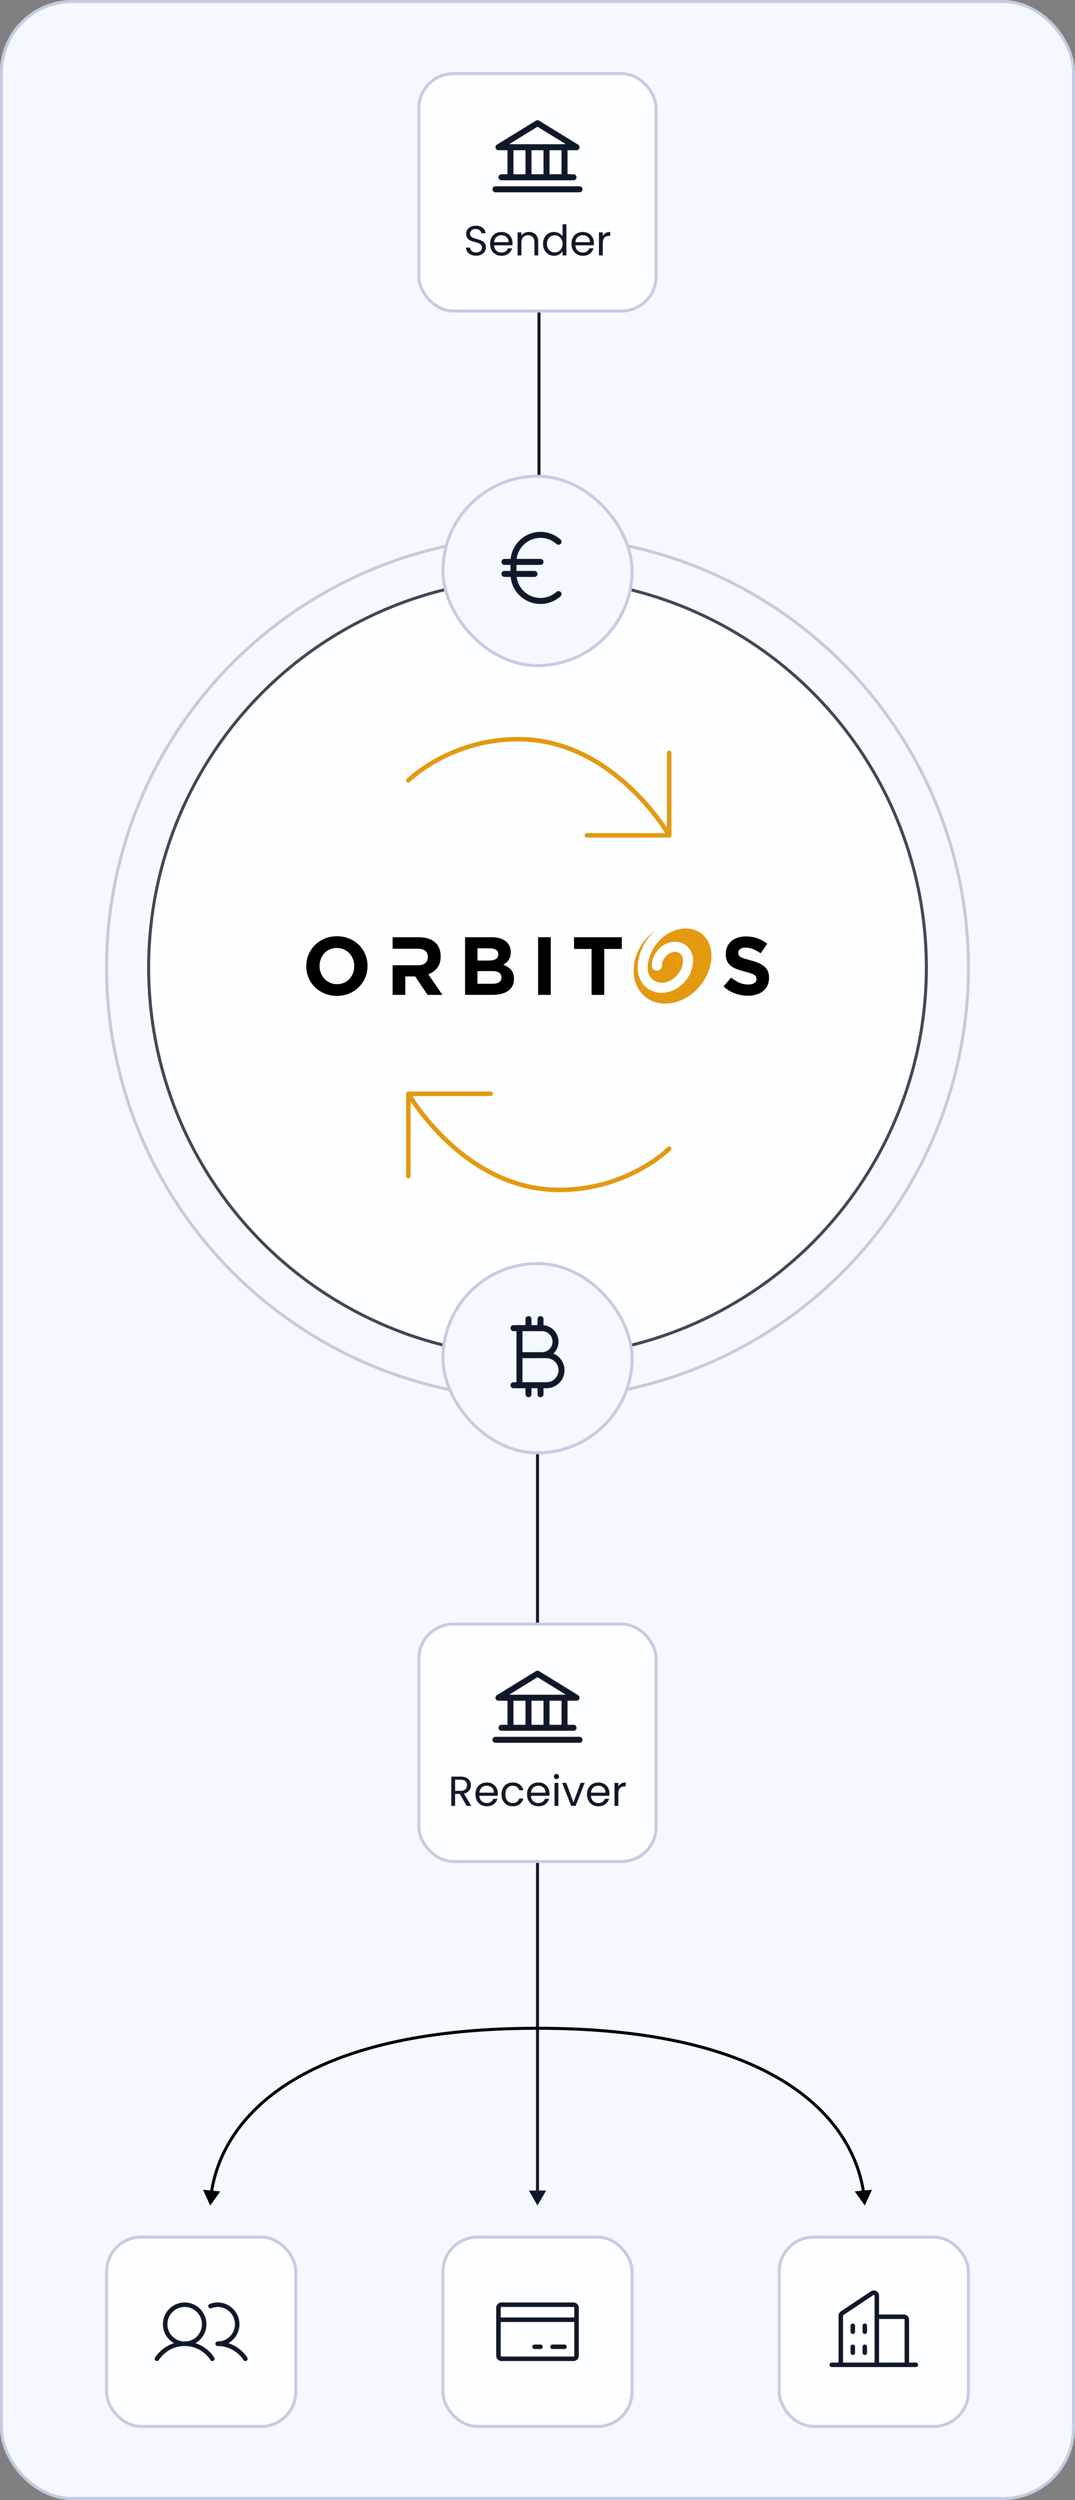 <svg xmlns="http://www.w3.org/2000/svg" width="358" height="832" viewBox="0 0 358 832" fill="none"><rect x="0" y="0" width="358" height="832" fill="#808080" stroke="none"/><rect x="0.5" y="0.5" width="357" height="831" rx="23.5" fill="#F4F8FF" stroke="#C3CCE2"></rect><rect x="139.5" y="24.5" width="79" height="79" rx="11.5" fill="#FDFEFF" stroke="#C3CCE2"></rect><path d="M179 734L181.887 729L176.113 729L179 734ZM178.5 483.5L178.5 729.5L179.5 729.5L179.5 483.5L178.5 483.5Z" fill="#10192A"></path><path d="M288 734L290.389 728.744L284.642 729.303L288 734ZM288.059 729.451C286.216 717.143 278.875 703.387 262.014 692.721C245.165 682.061 218.83 674.5 179 674.5L179 675.5C218.717 675.5 244.844 683.042 261.48 693.566C278.103 704.082 285.272 717.588 287.07 729.599L288.059 729.451Z" fill="black"></path><path d="M70 734L67.611 728.744L73.358 729.303L70 734ZM69.941 729.451C71.784 717.143 79.125 703.387 95.986 692.721C112.835 682.061 139.17 674.5 179 674.5L179 675.5C139.283 675.5 113.156 683.042 96.52 693.566C79.897 704.082 72.728 717.588 70.93 729.599L69.941 729.451Z" fill="black"></path><circle cx="179" cy="322" r="129.5" fill="#FDFEFF" stroke="#10192A"></circle><circle opacity="0.2" cx="179" cy="322" r="143.5" fill="#FDFEFF" stroke="#10192A"></circle><path d="M222.857 382.286C222.857 382.286 209.143 396 186.286 396C154.286 396 136 364 136 364" stroke="#E39910" stroke-width="1.5" stroke-linecap="round" stroke-linejoin="round"></path><path d="M163.429 364H136V391.429" stroke="#E39910" stroke-width="1.5" stroke-linecap="round" stroke-linejoin="round"></path><path d="M136 259.714C136 259.714 149.715 246 172.572 246C204.572 246 222.857 278 222.857 278" stroke="#E39910" stroke-width="1.5" stroke-linecap="round" stroke-linejoin="round"></path><path d="M195.429 278L222.857 278L222.857 250.571" stroke="#E39910" stroke-width="1.5" stroke-linecap="round" stroke-linejoin="round"></path><path fill-rule="evenodd" clip-rule="evenodd" d="M147.328 331.094L142.641 324.244C143.867 323.788 144.858 323.068 145.616 322.094C146.374 321.115 146.755 319.852 146.755 318.3V318.245C146.755 316.255 146.121 314.703 144.852 313.588C143.583 312.473 141.803 311.919 139.524 311.919H130.747V315.725C133.549 315.725 136.358 315.725 139.161 315.725C140.202 315.725 141.015 315.953 141.6 316.409C142.185 316.865 142.475 317.549 142.475 318.466V318.522C142.475 319.341 142.197 320 141.637 320.493C141.082 320.986 140.282 321.232 139.241 321.232C136.407 321.232 133.574 321.232 130.747 321.232V331.1H134.972V324.959H138.286L142.394 331.1H147.328V331.094ZM167.002 325.31C167.002 326.024 166.737 326.548 166.207 326.887C165.678 327.225 164.945 327.392 164.015 327.392H159.001V323.172H163.879C164.975 323.172 165.77 323.357 166.263 323.733C166.756 324.109 167.002 324.614 167.002 325.254V325.31ZM165.936 317.641C165.936 318.356 165.659 318.867 165.117 319.187C164.569 319.507 163.83 319.668 162.9 319.668H159.007V315.615H163.171C164.064 315.615 164.754 315.781 165.228 316.12C165.702 316.458 165.943 316.945 165.943 317.586V317.641H165.936ZM171.166 325.833V325.778C171.166 324.497 170.846 323.499 170.211 322.778C169.577 322.058 168.702 321.485 167.593 321.066C167.938 320.881 168.259 320.665 168.56 320.407C168.862 320.148 169.121 319.852 169.349 319.514C169.577 319.175 169.755 318.799 169.891 318.374C170.026 317.955 170.094 317.469 170.094 316.92V316.865C170.094 315.35 169.534 314.142 168.413 313.249C167.291 312.356 165.745 311.907 163.774 311.907H154.88V331.087H163.99C165.062 331.087 166.047 330.977 166.934 330.761C167.815 330.539 168.573 330.213 169.207 329.775C169.835 329.338 170.316 328.79 170.655 328.131C171 327.478 171.166 326.708 171.166 325.833ZM183.417 331.094V311.913H179.198V331.094H183.417ZM207.064 315.806V311.913H191.166V315.806H197.005V331.1H201.225V315.806H207.064ZM117.984 321.559C117.984 322.378 117.842 323.154 117.559 323.875C117.276 324.595 116.882 325.23 116.383 325.778C115.878 326.326 115.274 326.757 114.559 327.065C113.845 327.373 113.069 327.533 112.231 327.533C111.375 327.533 110.593 327.373 109.89 327.053C109.188 326.733 108.572 326.301 108.055 325.753C107.531 325.205 107.131 324.564 106.848 323.838C106.564 323.105 106.423 322.329 106.423 321.509V321.454C106.423 320.635 106.564 319.859 106.848 319.138C107.131 318.417 107.525 317.783 108.024 317.235C108.529 316.686 109.127 316.255 109.835 315.947C110.537 315.639 111.319 315.479 112.176 315.479C113.013 315.479 113.796 315.639 114.504 315.96C115.218 316.28 115.834 316.711 116.352 317.259C116.875 317.807 117.276 318.448 117.559 319.175C117.842 319.908 117.984 320.684 117.984 321.503V321.559ZM122.394 321.503V321.448C122.394 320.08 122.142 318.793 121.643 317.598C121.138 316.403 120.436 315.362 119.53 314.475C118.625 313.588 117.553 312.886 116.309 312.362C115.064 311.839 113.703 311.58 112.225 311.58C110.747 311.58 109.379 311.839 108.129 312.362C106.878 312.886 105.8 313.594 104.895 314.5C103.99 315.405 103.281 316.452 102.77 317.653C102.259 318.848 102 320.136 102 321.503V321.559C102 322.926 102.253 324.213 102.751 325.408C103.257 326.603 103.959 327.644 104.864 328.531C105.77 329.418 106.841 330.12 108.086 330.644C109.33 331.168 110.691 331.426 112.169 331.426C113.648 331.426 115.015 331.168 116.266 330.644C117.516 330.127 118.594 329.412 119.499 328.507C120.405 327.601 121.113 326.554 121.624 325.353C122.142 324.158 122.394 322.871 122.394 321.503ZM256.112 325.421V325.365C256.112 324.527 255.983 323.801 255.718 323.203C255.453 322.6 255.054 322.076 254.536 321.626C254.012 321.177 253.371 320.795 252.613 320.475C251.856 320.154 250.987 319.865 250.014 319.612C249.195 319.39 248.511 319.199 247.969 319.039C247.434 318.873 247.008 318.701 246.688 318.516C246.38 318.331 246.165 318.128 246.042 317.9C245.924 317.672 245.862 317.401 245.862 317.093V317.037C245.862 316.563 246.066 316.163 246.478 315.843C246.892 315.522 247.508 315.362 248.326 315.362C249.146 315.362 249.971 315.528 250.79 315.867C251.61 316.206 252.453 316.668 253.31 317.253L255.503 314.075C254.517 313.286 253.433 312.689 252.257 312.264C251.08 311.845 249.787 311.636 248.377 311.636C247.391 311.636 246.485 311.771 245.667 312.048C244.847 312.325 244.138 312.713 243.553 313.225C242.962 313.736 242.506 314.346 242.179 315.048C241.853 315.75 241.693 316.539 241.693 317.419V317.475C241.693 318.423 241.841 319.218 242.142 319.859C242.444 320.499 242.876 321.035 243.423 321.46C243.972 321.891 244.643 322.248 245.431 322.544C246.22 322.834 247.101 323.098 248.074 323.339C248.875 323.542 249.535 323.733 250.04 323.912C250.545 324.096 250.932 324.275 251.221 324.46C251.504 324.645 251.696 324.842 251.795 325.051C251.893 325.26 251.942 325.501 251.942 325.778V325.833C251.942 326.4 251.702 326.843 251.216 327.164C250.728 327.484 250.052 327.644 249.178 327.644C248.081 327.644 247.07 327.435 246.146 327.016C245.222 326.597 244.324 326.03 243.449 325.316L240.954 328.303C242.106 329.344 243.386 330.114 244.791 330.619C246.195 331.124 247.631 331.371 249.09 331.371C250.132 331.371 251.08 331.235 251.936 330.97C252.792 330.706 253.532 330.324 254.148 329.819C254.764 329.313 255.244 328.698 255.589 327.952C255.939 327.219 256.112 326.369 256.112 325.421Z" fill="black"></path><path fill-rule="evenodd" clip-rule="evenodd" d="M218.754 333.662C220.263 334.044 221.92 334.112 223.67 333.816C225.444 333.514 227.137 332.861 228.696 331.937C230.322 330.97 231.788 329.708 233.02 328.242C234.258 326.763 235.25 325.088 235.927 323.308C236.574 321.608 236.931 319.803 236.931 317.968C236.931 316.489 236.648 315.146 236.143 313.982C235.619 312.787 234.862 311.765 233.919 310.964C232.977 310.163 231.85 309.584 230.599 309.27C229.373 308.962 228.018 308.907 226.589 309.159C225.129 309.412 223.737 309.948 222.469 310.705C221.132 311.5 219.925 312.547 218.908 313.761C217.898 314.968 217.085 316.341 216.531 317.807C215.576 320.339 215.003 324.004 217.331 325.993C217.83 326.418 218.428 326.726 219.099 326.899C219.771 327.065 220.51 327.096 221.298 326.967C223.011 326.677 224.526 325.692 225.635 324.367C226.214 323.677 226.682 322.889 226.996 322.058C227.328 321.177 227.575 319.957 227.408 318.99C227.291 318.312 226.977 317.752 226.528 317.37C226.078 316.988 225.481 316.766 224.809 316.766C224.643 316.766 224.446 316.785 224.23 316.822C223.202 317.001 222.259 317.598 221.569 318.43C220.873 319.261 220.442 320.308 220.442 321.368C220.442 322.298 219.691 323.049 218.76 323.049C217.83 323.049 217.079 322.298 217.079 321.368C217.079 319.495 217.812 317.69 218.995 316.274C220.177 314.857 221.828 313.828 223.663 313.508C224.033 313.446 224.415 313.416 224.809 313.416C226.306 313.416 227.655 313.921 228.69 314.808C229.731 315.695 230.457 316.939 230.71 318.423C230.981 319.994 230.679 321.786 230.125 323.24C229.675 324.435 229.01 325.55 228.197 326.523C226.589 328.439 224.335 329.856 221.853 330.274C220.596 330.49 219.383 330.435 218.28 330.157C217.104 329.862 216.038 329.307 215.151 328.544C211.671 325.568 211.88 320.628 213.395 316.631C214.085 314.808 215.089 313.101 216.334 311.611C216.919 310.909 217.566 310.25 218.255 309.646C217.005 310.514 215.865 311.568 214.886 312.744C213.66 314.21 212.675 315.886 212.003 317.672C211.363 319.366 211.012 321.171 211.012 323C211.012 324.805 211.35 326.449 211.973 327.872C212.607 329.332 213.537 330.589 214.695 331.58C215.835 332.56 217.214 333.274 218.754 333.662Z" fill="#E39910"></path><rect x="147.5" y="420.5" width="63" height="63" rx="31.5" fill="#F4F8FF" stroke="#C3CCE2"></rect><g clip-path="url(#clip0_193_37567)"><path d="M171 442H173" stroke="#10192A" stroke-width="2" stroke-linecap="round" stroke-linejoin="round"></path><path d="M171 461H173" stroke="#10192A" stroke-width="2" stroke-linecap="round" stroke-linejoin="round"></path><path d="M176 442V439" stroke="#10192A" stroke-width="2" stroke-linecap="round" stroke-linejoin="round"></path><path d="M180 442V439" stroke="#10192A" stroke-width="2" stroke-linecap="round" stroke-linejoin="round"></path><path d="M176 464V461" stroke="#10192A" stroke-width="2" stroke-linecap="round" stroke-linejoin="round"></path><path d="M180 464V461" stroke="#10192A" stroke-width="2" stroke-linecap="round" stroke-linejoin="round"></path><path d="M173 451H182C183.326 451 184.598 451.527 185.536 452.464C186.473 453.402 187 454.674 187 456C187 457.326 186.473 458.598 185.536 459.536C184.598 460.473 183.326 461 182 461H173V442H180.5C181.693 442 182.838 442.474 183.682 443.318C184.526 444.162 185 445.307 185 446.5C185 447.693 184.526 448.838 183.682 449.682C182.838 450.526 181.693 451 180.5 451" stroke="#10192A" stroke-width="2" stroke-linecap="round" stroke-linejoin="round"></path></g><line x1="179.5" y1="104" x2="179.5" y2="160" stroke="#10192A"></line><rect x="147.5" y="158.5" width="63" height="63" rx="31.5" fill="#F4F8FF" stroke="#C3CCE2"></rect><g clip-path="url(#clip1_193_37567)"><path d="M168 187H180" stroke="#10192A" stroke-width="2" stroke-linecap="round" stroke-linejoin="round"></path><path d="M168 191H178" stroke="#10192A" stroke-width="2" stroke-linecap="round" stroke-linejoin="round"></path><path d="M186 197.708C184.705 198.867 183.102 199.625 181.386 199.893C179.669 200.16 177.912 199.925 176.326 199.216C174.739 198.506 173.393 197.353 172.448 195.895C171.503 194.437 171 192.737 171 191V187C171 185.262 171.503 183.562 172.448 182.104C173.393 180.646 174.739 179.493 176.326 178.783C177.912 178.074 179.669 177.839 181.386 178.106C183.102 178.374 184.705 179.133 186 180.291" stroke="#10192A" stroke-width="2" stroke-linecap="round" stroke-linejoin="round"></path></g><g clip-path="url(#clip2_193_37567)"><path d="M166 49H192L179 41L166 49Z" stroke="#10192A" stroke-width="2" stroke-linecap="round" stroke-linejoin="round"></path><path d="M170 49V59" stroke="#10192A" stroke-width="2" stroke-linecap="round" stroke-linejoin="round"></path><path d="M176 49V59" stroke="#10192A" stroke-width="2" stroke-linecap="round" stroke-linejoin="round"></path><path d="M182 49V59" stroke="#10192A" stroke-width="2" stroke-linecap="round" stroke-linejoin="round"></path><path d="M188 49V59" stroke="#10192A" stroke-width="2" stroke-linecap="round" stroke-linejoin="round"></path><path d="M167 59H191" stroke="#10192A" stroke-width="2" stroke-linecap="round" stroke-linejoin="round"></path><path d="M165 63H193" stroke="#10192A" stroke-width="2" stroke-linecap="round" stroke-linejoin="round"></path></g><path d="M158.563 85.098C157.919 85.098 157.34 84.986 156.827 84.762C156.323 84.529 155.926 84.211 155.637 83.81C155.347 83.399 155.198 82.928 155.189 82.396H156.547C156.593 82.853 156.78 83.241 157.107 83.558C157.443 83.866 157.928 84.02 158.563 84.02C159.169 84.02 159.645 83.871 159.991 83.572C160.345 83.264 160.523 82.872 160.523 82.396C160.523 82.023 160.42 81.719 160.215 81.486C160.009 81.253 159.753 81.075 159.445 80.954C159.137 80.833 158.721 80.702 158.199 80.562C157.555 80.394 157.037 80.226 156.645 80.058C156.262 79.89 155.931 79.629 155.651 79.274C155.38 78.91 155.245 78.425 155.245 77.818C155.245 77.286 155.38 76.815 155.651 76.404C155.921 75.993 156.299 75.676 156.785 75.452C157.279 75.228 157.844 75.116 158.479 75.116C159.393 75.116 160.14 75.345 160.719 75.802C161.307 76.259 161.638 76.866 161.713 77.622H160.313C160.266 77.249 160.07 76.922 159.725 76.642C159.379 76.353 158.922 76.208 158.353 76.208C157.821 76.208 157.387 76.348 157.051 76.628C156.715 76.899 156.547 77.281 156.547 77.776C156.547 78.131 156.645 78.42 156.841 78.644C157.046 78.868 157.293 79.041 157.583 79.162C157.881 79.274 158.297 79.405 158.829 79.554C159.473 79.731 159.991 79.909 160.383 80.086C160.775 80.254 161.111 80.52 161.391 80.884C161.671 81.239 161.811 81.724 161.811 82.34C161.811 82.816 161.685 83.264 161.433 83.684C161.181 84.104 160.807 84.445 160.313 84.706C159.818 84.967 159.235 85.098 158.563 85.098ZM170.685 80.87C170.685 81.113 170.671 81.369 170.643 81.64H164.511C164.558 82.396 164.815 82.989 165.281 83.418C165.757 83.838 166.331 84.048 167.003 84.048C167.554 84.048 168.011 83.922 168.375 83.67C168.749 83.409 169.01 83.063 169.159 82.634H170.531C170.326 83.371 169.915 83.973 169.299 84.44C168.683 84.897 167.918 85.126 167.003 85.126C166.275 85.126 165.622 84.963 165.043 84.636C164.474 84.309 164.026 83.847 163.699 83.25C163.373 82.643 163.209 81.943 163.209 81.15C163.209 80.357 163.368 79.661 163.685 79.064C164.003 78.467 164.446 78.009 165.015 77.692C165.594 77.365 166.257 77.202 167.003 77.202C167.731 77.202 168.375 77.361 168.935 77.678C169.495 77.995 169.925 78.434 170.223 78.994C170.531 79.545 170.685 80.17 170.685 80.87ZM169.369 80.604C169.369 80.119 169.262 79.703 169.047 79.358C168.833 79.003 168.539 78.737 168.165 78.56C167.801 78.373 167.395 78.28 166.947 78.28C166.303 78.28 165.753 78.485 165.295 78.896C164.847 79.307 164.591 79.876 164.525 80.604H169.369ZM176.105 77.188C177.038 77.188 177.794 77.473 178.373 78.042C178.952 78.602 179.241 79.414 179.241 80.478V85H177.981V80.66C177.981 79.895 177.79 79.311 177.407 78.91C177.024 78.499 176.502 78.294 175.839 78.294C175.167 78.294 174.63 78.504 174.229 78.924C173.837 79.344 173.641 79.955 173.641 80.758V85H172.367V77.328H173.641V78.42C173.893 78.028 174.234 77.725 174.663 77.51C175.102 77.295 175.582 77.188 176.105 77.188ZM180.846 81.136C180.846 80.352 181.005 79.666 181.322 79.078C181.639 78.481 182.073 78.019 182.624 77.692C183.184 77.365 183.809 77.202 184.5 77.202C185.097 77.202 185.653 77.342 186.166 77.622C186.679 77.893 187.071 78.252 187.342 78.7V74.64H188.63V85H187.342V83.558C187.09 84.015 186.717 84.393 186.222 84.692C185.727 84.981 185.149 85.126 184.486 85.126C183.805 85.126 183.184 84.958 182.624 84.622C182.073 84.286 181.639 83.815 181.322 83.208C181.005 82.601 180.846 81.911 180.846 81.136ZM187.342 81.15C187.342 80.571 187.225 80.067 186.992 79.638C186.759 79.209 186.441 78.882 186.04 78.658C185.648 78.425 185.214 78.308 184.738 78.308C184.262 78.308 183.828 78.42 183.436 78.644C183.044 78.868 182.731 79.195 182.498 79.624C182.265 80.053 182.148 80.557 182.148 81.136C182.148 81.724 182.265 82.237 182.498 82.676C182.731 83.105 183.044 83.437 183.436 83.67C183.828 83.894 184.262 84.006 184.738 84.006C185.214 84.006 185.648 83.894 186.04 83.67C186.441 83.437 186.759 83.105 186.992 82.676C187.225 82.237 187.342 81.729 187.342 81.15ZM197.783 80.87C197.783 81.113 197.769 81.369 197.741 81.64H191.609C191.656 82.396 191.912 82.989 192.379 83.418C192.855 83.838 193.429 84.048 194.101 84.048C194.652 84.048 195.109 83.922 195.473 83.67C195.846 83.409 196.108 83.063 196.257 82.634H197.629C197.424 83.371 197.013 83.973 196.397 84.44C195.781 84.897 195.016 85.126 194.101 85.126C193.373 85.126 192.72 84.963 192.141 84.636C191.572 84.309 191.124 83.847 190.797 83.25C190.47 82.643 190.307 81.943 190.307 81.15C190.307 80.357 190.466 79.661 190.783 79.064C191.1 78.467 191.544 78.009 192.113 77.692C192.692 77.365 193.354 77.202 194.101 77.202C194.829 77.202 195.473 77.361 196.033 77.678C196.593 77.995 197.022 78.434 197.321 78.994C197.629 79.545 197.783 80.17 197.783 80.87ZM196.467 80.604C196.467 80.119 196.36 79.703 196.145 79.358C195.93 79.003 195.636 78.737 195.263 78.56C194.899 78.373 194.493 78.28 194.045 78.28C193.401 78.28 192.85 78.485 192.393 78.896C191.945 79.307 191.688 79.876 191.623 80.604H196.467ZM200.739 78.574C200.963 78.135 201.28 77.795 201.691 77.552C202.111 77.309 202.619 77.188 203.217 77.188V78.504H202.881C201.453 78.504 200.739 79.279 200.739 80.828V85H199.465V77.328H200.739V78.574Z" fill="#10192A"></path><rect x="139.5" y="540.5" width="79" height="79" rx="11.5" fill="#FDFEFF" stroke="#C3CCE2"></rect><g clip-path="url(#clip3_193_37567)"><path d="M166 565H192L179 557L166 565Z" stroke="#10192A" stroke-width="2" stroke-linecap="round" stroke-linejoin="round"></path><path d="M170 565V575" stroke="#10192A" stroke-width="2" stroke-linecap="round" stroke-linejoin="round"></path><path d="M176 565V575" stroke="#10192A" stroke-width="2" stroke-linecap="round" stroke-linejoin="round"></path><path d="M182 565V575" stroke="#10192A" stroke-width="2" stroke-linecap="round" stroke-linejoin="round"></path><path d="M188 565V575" stroke="#10192A" stroke-width="2" stroke-linecap="round" stroke-linejoin="round"></path><path d="M167 575H191" stroke="#10192A" stroke-width="2" stroke-linecap="round" stroke-linejoin="round"></path><path d="M165 579H193" stroke="#10192A" stroke-width="2" stroke-linecap="round" stroke-linejoin="round"></path></g><path d="M155.425 601L153.101 597.01H151.561V601H150.287V591.242H153.437C154.174 591.242 154.795 591.368 155.299 591.62C155.812 591.872 156.195 592.213 156.447 592.642C156.699 593.071 156.825 593.561 156.825 594.112C156.825 594.784 156.629 595.377 156.237 595.89C155.854 596.403 155.276 596.744 154.501 596.912L156.951 601H155.425ZM151.561 595.988H153.437C154.128 595.988 154.646 595.82 154.991 595.484C155.336 595.139 155.509 594.681 155.509 594.112C155.509 593.533 155.336 593.085 154.991 592.768C154.655 592.451 154.137 592.292 153.437 592.292H151.561V595.988ZM165.805 596.87C165.805 597.113 165.791 597.369 165.763 597.64H159.631C159.677 598.396 159.934 598.989 160.401 599.418C160.877 599.838 161.451 600.048 162.123 600.048C162.673 600.048 163.131 599.922 163.495 599.67C163.868 599.409 164.129 599.063 164.279 598.634H165.651C165.445 599.371 165.035 599.973 164.419 600.44C163.803 600.897 163.037 601.126 162.123 601.126C161.395 601.126 160.741 600.963 160.163 600.636C159.593 600.309 159.145 599.847 158.819 599.25C158.492 598.643 158.329 597.943 158.329 597.15C158.329 596.357 158.487 595.661 158.805 595.064C159.122 594.467 159.565 594.009 160.135 593.692C160.713 593.365 161.376 593.202 162.123 593.202C162.851 593.202 163.495 593.361 164.055 593.678C164.615 593.995 165.044 594.434 165.343 594.994C165.651 595.545 165.805 596.17 165.805 596.87ZM164.489 596.604C164.489 596.119 164.381 595.703 164.167 595.358C163.952 595.003 163.658 594.737 163.285 594.56C162.921 594.373 162.515 594.28 162.067 594.28C161.423 594.28 160.872 594.485 160.415 594.896C159.967 595.307 159.71 595.876 159.645 596.604H164.489ZM167.01 597.15C167.01 596.357 167.169 595.666 167.486 595.078C167.804 594.481 168.242 594.019 168.802 593.692C169.372 593.365 170.02 593.202 170.748 593.202C171.691 593.202 172.466 593.431 173.072 593.888C173.688 594.345 174.094 594.98 174.29 595.792H172.918C172.788 595.325 172.531 594.957 172.148 594.686C171.775 594.415 171.308 594.28 170.748 594.28C170.02 594.28 169.432 594.532 168.984 595.036C168.536 595.531 168.312 596.235 168.312 597.15C168.312 598.074 168.536 598.788 168.984 599.292C169.432 599.796 170.02 600.048 170.748 600.048C171.308 600.048 171.775 599.917 172.148 599.656C172.522 599.395 172.778 599.021 172.918 598.536H174.29C174.085 599.32 173.674 599.95 173.058 600.426C172.442 600.893 171.672 601.126 170.748 601.126C170.02 601.126 169.372 600.963 168.802 600.636C168.242 600.309 167.804 599.847 167.486 599.25C167.169 598.653 167.01 597.953 167.01 597.15ZM182.99 596.87C182.99 597.113 182.976 597.369 182.948 597.64H176.816C176.863 598.396 177.119 598.989 177.586 599.418C178.062 599.838 178.636 600.048 179.308 600.048C179.859 600.048 180.316 599.922 180.68 599.67C181.053 599.409 181.315 599.063 181.464 598.634H182.836C182.631 599.371 182.22 599.973 181.604 600.44C180.988 600.897 180.223 601.126 179.308 601.126C178.58 601.126 177.927 600.963 177.348 600.636C176.779 600.309 176.331 599.847 176.004 599.25C175.677 598.643 175.514 597.943 175.514 597.15C175.514 596.357 175.673 595.661 175.99 595.064C176.307 594.467 176.751 594.009 177.32 593.692C177.899 593.365 178.561 593.202 179.308 593.202C180.036 593.202 180.68 593.361 181.24 593.678C181.8 593.995 182.229 594.434 182.528 594.994C182.836 595.545 182.99 596.17 182.99 596.87ZM181.674 596.604C181.674 596.119 181.567 595.703 181.352 595.358C181.137 595.003 180.843 594.737 180.47 594.56C180.106 594.373 179.7 594.28 179.252 594.28C178.608 594.28 178.057 594.485 177.6 594.896C177.152 595.307 176.895 595.876 176.83 596.604H181.674ZM185.33 592.082C185.087 592.082 184.882 591.998 184.714 591.83C184.546 591.662 184.462 591.457 184.462 591.214C184.462 590.971 184.546 590.766 184.714 590.598C184.882 590.43 185.087 590.346 185.33 590.346C185.563 590.346 185.759 590.43 185.918 590.598C186.086 590.766 186.17 590.971 186.17 591.214C186.17 591.457 186.086 591.662 185.918 591.83C185.759 591.998 185.563 592.082 185.33 592.082ZM185.946 593.328V601H184.672V593.328H185.946ZM190.973 599.824L193.353 593.328H194.711L191.701 601H190.217L187.207 593.328H188.579L190.973 599.824ZM202.965 596.87C202.965 597.113 202.951 597.369 202.923 597.64H196.791C196.837 598.396 197.094 598.989 197.561 599.418C198.037 599.838 198.611 600.048 199.283 600.048C199.833 600.048 200.291 599.922 200.655 599.67C201.028 599.409 201.289 599.063 201.439 598.634H202.811C202.605 599.371 202.195 599.973 201.579 600.44C200.963 600.897 200.197 601.126 199.283 601.126C198.555 601.126 197.901 600.963 197.323 600.636C196.753 600.309 196.305 599.847 195.979 599.25C195.652 598.643 195.489 597.943 195.489 597.15C195.489 596.357 195.647 595.661 195.965 595.064C196.282 594.467 196.725 594.009 197.295 593.692C197.873 593.365 198.536 593.202 199.283 593.202C200.011 593.202 200.655 593.361 201.215 593.678C201.775 593.995 202.204 594.434 202.503 594.994C202.811 595.545 202.965 596.17 202.965 596.87ZM201.649 596.604C201.649 596.119 201.541 595.703 201.327 595.358C201.112 595.003 200.818 594.737 200.445 594.56C200.081 594.373 199.675 594.28 199.227 594.28C198.583 594.28 198.032 594.485 197.575 594.896C197.127 595.307 196.87 595.876 196.805 596.604H201.649ZM205.92 594.574C206.144 594.135 206.462 593.795 206.872 593.552C207.292 593.309 207.801 593.188 208.398 593.188V594.504H208.062C206.634 594.504 205.92 595.279 205.92 596.828V601H204.646V593.328H205.92V594.574Z" fill="#10192A"></path><rect x="35.5" y="744.5" width="63" height="63" rx="11.5" fill="#FDFEFF" stroke="#C3CCE2"></rect><g clip-path="url(#clip4_193_37567)"><path d="M52.279 785C53.278 783.464 54.645 782.202 56.255 781.328C57.865 780.455 59.669 779.997 61.501 779.997C63.333 779.997 65.136 780.455 66.746 781.328C68.356 782.202 69.723 783.464 70.722 785" stroke="#10192A" stroke-width="1.5" stroke-linecap="round" stroke-linejoin="round"></path><path d="M72.5 780C74.332 779.999 76.135 780.456 77.746 781.329C79.356 782.202 80.723 783.464 81.721 785" stroke="#10192A" stroke-width="1.5" stroke-linecap="round" stroke-linejoin="round"></path><path d="M61.5 780C65.09 780 68 777.09 68 773.5C68 769.91 65.09 767 61.5 767C57.91 767 55 769.91 55 773.5C55 777.09 57.91 780 61.5 780Z" stroke="#10192A" stroke-width="1.5" stroke-linecap="round" stroke-linejoin="round"></path><path d="M70.086 767.462C70.975 767.108 71.932 766.954 72.887 767.012C73.843 767.07 74.773 767.338 75.613 767.797C76.453 768.257 77.181 768.896 77.745 769.669C78.309 770.443 78.696 771.331 78.877 772.271C79.058 773.211 79.029 774.18 78.792 775.107C78.555 776.035 78.117 776.898 77.508 777.637C76.898 778.375 76.134 778.97 75.268 779.378C74.402 779.787 73.457 779.999 72.5 780" stroke="#10192A" stroke-width="1.5" stroke-linecap="round" stroke-linejoin="round"></path></g><rect x="147.5" y="744.5" width="63" height="63" rx="11.5" fill="#FDFEFF" stroke="#C3CCE2"></rect><g clip-path="url(#clip5_193_37567)"><path d="M191 767H167C166.448 767 166 767.448 166 768V784C166 784.552 166.448 785 167 785H191C191.552 785 192 784.552 192 784V768C192 767.448 191.552 767 191 767Z" stroke="#10192A" stroke-width="1.5" stroke-linecap="round" stroke-linejoin="round"></path><path d="M184 781H188" stroke="#10192A" stroke-width="1.5" stroke-linecap="round" stroke-linejoin="round"></path><path d="M178 781H180" stroke="#10192A" stroke-width="1.5" stroke-linecap="round" stroke-linejoin="round"></path><path d="M166 772H192" stroke="#10192A" stroke-width="1.5" stroke-linecap="round" stroke-linejoin="round"></path></g><rect x="259.5" y="744.5" width="63" height="63" rx="11.5" fill="#FDFEFF" stroke="#C3CCE2"></rect><g clip-path="url(#clip6_193_37567)"><path d="M292 787V764C292 763.819 291.951 763.642 291.858 763.487C291.765 763.331 291.631 763.204 291.471 763.119C291.312 763.034 291.132 762.993 290.951 763.002C290.771 763.011 290.596 763.069 290.445 763.169L280.445 769.835C280.308 769.927 280.195 770.051 280.118 770.196C280.04 770.342 280 770.504 280 770.669V787" stroke="#10192A" stroke-width="1.5" stroke-linecap="round" stroke-linejoin="round"></path><path d="M292 771H301C301.265 771 301.52 771.105 301.707 771.293C301.895 771.48 302 771.735 302 772V787" stroke="#10192A" stroke-width="1.5" stroke-linecap="round" stroke-linejoin="round"></path><path d="M277 787H305" stroke="#10192A" stroke-width="1.5" stroke-linecap="round" stroke-linejoin="round"></path><path d="M288 774V776" stroke="#10192A" stroke-width="1.5" stroke-linecap="round" stroke-linejoin="round"></path><path d="M284 774V776" stroke="#10192A" stroke-width="1.5" stroke-linecap="round" stroke-linejoin="round"></path><path d="M284 781V783" stroke="#10192A" stroke-width="1.5" stroke-linecap="round" stroke-linejoin="round"></path><path d="M288 781V783" stroke="#10192A" stroke-width="1.5" stroke-linecap="round" stroke-linejoin="round"></path></g><defs><clipPath id="clip0_193_37567"><rect width="32" height="32" fill="white" transform="translate(163 436)"></rect></clipPath><clipPath id="clip1_193_37567"><rect width="32" height="32" fill="white" transform="translate(163 173)"></rect></clipPath><clipPath id="clip2_193_37567"><rect width="32" height="32" fill="white" transform="translate(163 37)"></rect></clipPath><clipPath id="clip3_193_37567"><rect width="32" height="32" fill="white" transform="translate(163 553)"></rect></clipPath><clipPath id="clip4_193_37567"><rect width="32" height="32" fill="white" transform="translate(51 760)"></rect></clipPath><clipPath id="clip5_193_37567"><rect width="32" height="32" fill="white" transform="translate(163 760)"></rect></clipPath><clipPath id="clip6_193_37567"><rect width="32" height="32" fill="white" transform="translate(275 760)"></rect></clipPath></defs></svg>
